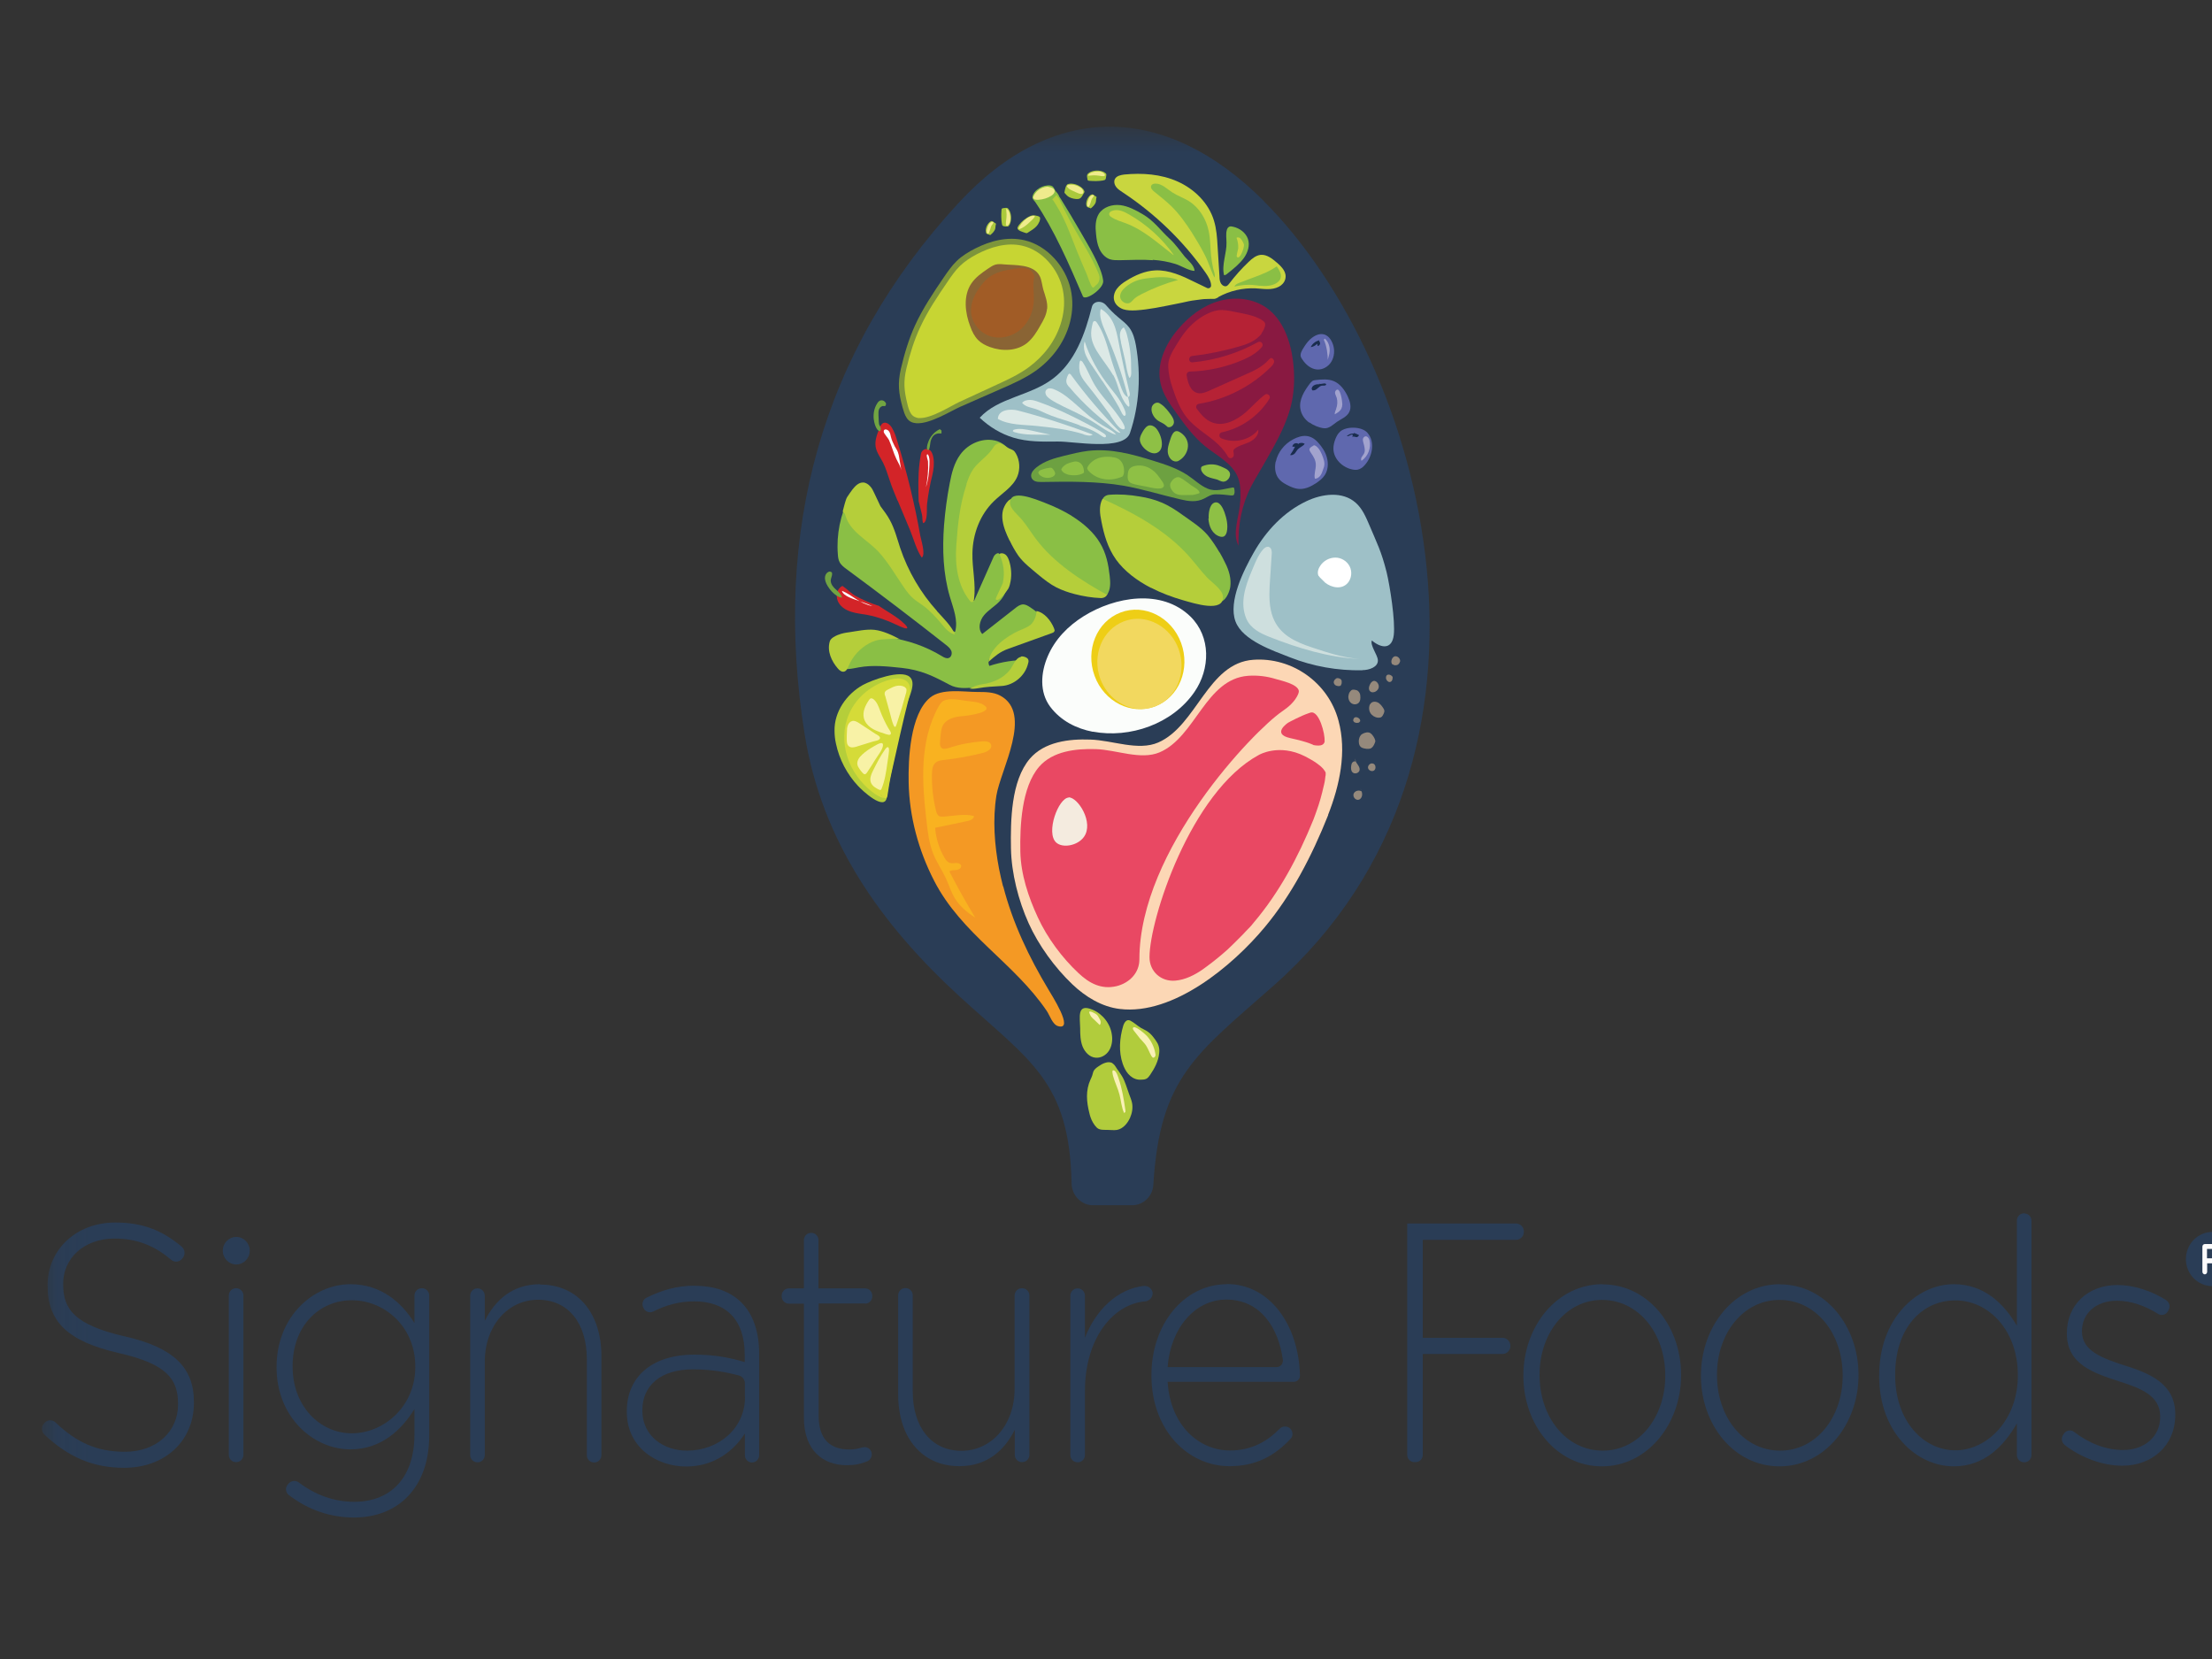<?xml version="1.0" encoding="UTF-8"?>
<svg preserveAspectRatio="xMidYMid slice" xmlns="http://www.w3.org/2000/svg" width="100px" height="75px" viewBox="0 0 79 49" fill="none">
  <rect x="0" y="0" width="79" height="49" fill="#333333" stroke="none"/>
  <g clip-path="url(#clip0_275_6497)">
    <mask id="mask0_275_6497" style="mask-type:luminance" maskUnits="userSpaceOnUse" x="0" y="0" width="79" height="49">
      <path d="M78.764 0.374H0.764V48.374H78.764V0.374Z" fill="white"></path>
    </mask>
    <g mask="url(#mask0_275_6497)">
      <path d="M72.179 36.386C71.748 36.386 71.396 36.744 71.396 37.189C71.396 37.634 71.748 37.987 72.179 37.987C72.61 37.987 72.966 37.629 72.966 37.189C72.966 36.749 72.615 36.386 72.179 36.386Z" fill="#2A3D56"></path>
    </g>
    <mask id="mask1_275_6497" style="mask-type:luminance" maskUnits="userSpaceOnUse" x="8" y="3" width="65" height="42">
      <path d="M72.961 3.74H8.066V44.821H72.961V3.74Z" fill="white"></path>
    </mask>
    <g mask="url(#mask1_275_6497)">
      <path d="M72.343 37.28C72.455 37.242 72.521 37.151 72.521 37.022C72.521 36.95 72.497 36.883 72.455 36.835C72.404 36.773 72.319 36.744 72.225 36.744H71.954C71.916 36.744 71.883 36.778 71.883 36.821V37.562C71.883 37.605 71.916 37.639 71.954 37.639C71.991 37.639 72.024 37.605 72.024 37.562V37.313H72.188L72.385 37.605C72.408 37.639 72.432 37.643 72.45 37.643C72.488 37.643 72.521 37.61 72.521 37.567C72.521 37.543 72.511 37.524 72.502 37.514L72.343 37.285V37.28ZM72.216 37.165H72.019V36.888H72.216C72.272 36.888 72.375 36.907 72.375 37.022C72.375 37.108 72.314 37.16 72.216 37.16" fill="white"></path>
      <path d="M10.508 39.47C9.036 39.126 8.699 38.676 8.699 37.93V37.911C8.699 37.175 9.303 36.582 10.217 36.582C10.827 36.582 11.361 36.759 11.886 37.208C11.989 37.294 12.144 37.28 12.223 37.165L12.242 37.141C12.27 37.103 12.284 37.05 12.284 37.002C12.284 36.931 12.251 36.864 12.195 36.816C11.623 36.343 11.061 36.108 10.236 36.108C9.083 36.108 8.239 36.912 8.239 37.959V37.978C8.239 39.044 8.844 39.618 10.334 39.962C11.745 40.283 12.092 40.718 12.092 41.464V41.483C12.092 42.286 11.455 42.879 10.522 42.879C9.688 42.879 9.092 42.602 8.474 42.014C8.375 41.918 8.216 41.932 8.136 42.042L8.122 42.057C8.047 42.153 8.057 42.291 8.146 42.373C8.844 43.028 9.57 43.353 10.498 43.353C11.698 43.353 12.561 42.569 12.561 41.431V41.411C12.561 40.383 11.956 39.8 10.517 39.47" fill="#2A3D56"></path>
    </g>
    <mask id="mask2_275_6497" style="mask-type:luminance" maskUnits="userSpaceOnUse" x="0" y="0" width="79" height="49">
      <path d="M78.764 0.374H0.764V48.374H78.764V0.374Z" fill="white"></path>
    </mask>
    <g mask="url(#mask2_275_6497)">
      <path d="M13.812 38.05H13.803C13.685 38.05 13.592 38.145 13.592 38.265V42.97C13.592 43.09 13.685 43.185 13.803 43.185H13.812C13.929 43.185 14.023 43.09 14.023 42.97V38.265C14.023 38.145 13.929 38.05 13.812 38.05Z" fill="#2A3D56"></path>
      <path d="M19.296 38.05H19.286C19.169 38.05 19.075 38.145 19.075 38.265V39.078C18.7 38.471 18.091 37.93 17.182 37.93C16.09 37.93 15.002 38.886 15.002 40.369V40.388C15.002 41.861 16.09 42.808 17.182 42.808C18.077 42.808 18.682 42.253 19.075 41.617V42.363C19.075 43.683 18.34 44.357 17.299 44.357C16.709 44.357 16.155 44.161 15.663 43.788C15.556 43.707 15.405 43.735 15.331 43.85L15.316 43.869C15.255 43.96 15.274 44.089 15.363 44.156C15.944 44.601 16.596 44.821 17.29 44.821C18.579 44.821 19.511 43.955 19.511 42.392V38.265C19.511 38.145 19.418 38.05 19.3 38.05M19.099 40.379C19.099 41.545 18.166 42.334 17.224 42.334C16.282 42.334 15.476 41.531 15.476 40.369V40.35C15.476 39.15 16.273 38.404 17.224 38.404C18.175 38.404 19.099 39.169 19.099 40.359V40.379Z" fill="#2A3D56"></path>
      <path d="M22.788 37.93C21.963 37.93 21.457 38.404 21.152 39.011V38.27C21.152 38.15 21.058 38.054 20.941 38.054H20.932C20.814 38.054 20.721 38.15 20.721 38.27V42.975C20.721 43.094 20.814 43.19 20.932 43.19H20.941C21.058 43.19 21.152 43.094 21.152 42.975V40.221C21.152 39.154 21.836 38.389 22.727 38.389C23.617 38.389 24.166 39.083 24.166 40.144V42.98C24.166 43.099 24.259 43.195 24.377 43.195H24.386C24.503 43.195 24.597 43.099 24.597 42.98V40.053C24.597 38.824 23.931 37.94 22.783 37.94" fill="#2A3D56"></path>
      <path d="M40.636 37.978C39.848 38.059 39.201 38.681 38.878 39.513V38.27C38.878 38.15 38.784 38.054 38.667 38.054H38.658C38.541 38.054 38.447 38.15 38.447 38.27V42.975C38.447 43.094 38.541 43.19 38.658 43.19H38.667C38.784 43.19 38.878 43.094 38.878 42.975V41.086C38.878 39.537 39.698 38.523 40.654 38.437C40.701 38.437 40.743 38.413 40.781 38.389C40.818 38.361 40.846 38.322 40.861 38.284C40.87 38.255 40.879 38.227 40.879 38.198C40.879 38.174 40.87 38.145 40.861 38.126C40.842 38.083 40.814 38.05 40.776 38.021C40.739 37.997 40.692 37.983 40.65 37.983H40.636V37.978Z" fill="#2A3D56"></path>
      <path d="M27.362 37.973C26.814 37.973 26.368 38.112 25.933 38.327C25.829 38.375 25.783 38.494 25.825 38.6L25.834 38.619C25.876 38.738 26.012 38.791 26.125 38.738C26.486 38.556 26.879 38.437 27.339 38.437C28.271 38.437 28.829 38.972 28.829 40.01V40.23C28.393 40.101 27.957 40.01 27.329 40.01C26.157 40.01 25.347 40.613 25.347 41.684V41.703C25.347 42.769 26.251 43.315 27.1 43.315C27.948 43.315 28.52 42.831 28.834 42.339V42.98C28.834 43.099 28.927 43.195 29.045 43.195C29.162 43.195 29.256 43.099 29.256 42.98V39.991C29.256 38.662 28.529 37.978 27.362 37.978M28.838 41.263C28.838 42.2 28.046 42.846 27.123 42.846C26.429 42.846 25.806 42.411 25.806 41.665V41.646C25.806 40.933 26.34 40.445 27.296 40.445C27.854 40.445 28.304 40.531 28.66 40.627C28.764 40.656 28.834 40.751 28.834 40.857V41.258L28.838 41.263Z" fill="#2A3D56"></path>
      <path d="M32.386 38.504C32.503 38.504 32.597 38.408 32.597 38.289V38.27C32.597 38.15 32.503 38.054 32.386 38.054H31.008V36.63C31.008 36.51 30.915 36.414 30.797 36.414H30.788C30.671 36.414 30.577 36.51 30.577 36.63V38.054H30.132C30.015 38.054 29.921 38.15 29.921 38.27V38.289C29.921 38.408 30.015 38.504 30.132 38.504H30.577V41.866C30.577 42.846 31.144 43.276 31.847 43.276C32.077 43.276 32.264 43.238 32.447 43.161C32.527 43.128 32.583 43.047 32.583 42.956C32.583 42.831 32.485 42.741 32.367 42.741L32.302 42.75C32.171 42.793 32.049 42.812 31.918 42.812C31.393 42.812 31.013 42.549 31.013 41.813V38.499H32.391L32.386 38.504Z" fill="#2A3D56"></path>
      <path d="M37.022 38.05H37.012C36.895 38.05 36.801 38.145 36.801 38.265V41.019C36.801 42.086 36.117 42.851 35.231 42.851C34.346 42.851 33.792 42.157 33.792 41.096V38.26C33.792 38.141 33.699 38.045 33.582 38.045H33.572C33.455 38.045 33.361 38.141 33.361 38.26V41.187C33.361 41.569 33.427 41.923 33.549 42.224C33.825 42.884 34.383 43.305 35.17 43.305C35.995 43.305 36.506 42.831 36.806 42.229V42.97C36.806 43.09 36.9 43.185 37.017 43.185H37.026C37.144 43.185 37.237 43.09 37.237 42.97V38.265C37.237 38.145 37.144 38.05 37.026 38.05" fill="#2A3D56"></path>
      <path d="M43.073 37.93C41.798 37.93 40.842 39.121 40.842 40.608V40.627C40.842 42.229 41.91 43.305 43.148 43.305C43.963 43.305 44.498 42.975 44.948 42.502C45.032 42.415 45.027 42.282 44.943 42.196C44.901 42.152 44.844 42.133 44.788 42.133C44.732 42.133 44.671 42.152 44.629 42.2C44.263 42.573 43.799 42.841 43.162 42.841C42.239 42.841 41.4 42.095 41.32 40.813H45.046C45.149 40.813 45.233 40.727 45.229 40.627C45.191 39.126 44.334 37.925 43.068 37.925M44.535 40.378H41.32C41.404 39.24 42.121 38.384 43.054 38.384C44.057 38.384 44.596 39.212 44.723 40.163C44.737 40.278 44.652 40.378 44.54 40.378" fill="#2A3D56"></path>
      <path d="M51.612 36.137H48.397V42.97C48.397 43.09 48.491 43.185 48.608 43.185H48.645C48.763 43.185 48.856 43.09 48.856 42.97V39.991H51.209C51.34 39.991 51.444 39.886 51.444 39.757V39.747C51.444 39.618 51.34 39.513 51.209 39.513H48.856V36.62H51.608C51.739 36.62 51.842 36.515 51.842 36.381V36.371C51.842 36.242 51.739 36.137 51.608 36.137" fill="#2A3D56"></path>
      <path d="M54.166 37.93C52.817 37.93 51.828 39.178 51.828 40.622V40.642C51.828 42.081 52.807 43.31 54.148 43.31C55.488 43.31 56.486 42.062 56.486 40.622V40.603C56.486 39.164 55.507 37.935 54.166 37.935M56.018 40.642C56.018 41.851 55.244 42.846 54.171 42.846C53.098 42.846 52.306 41.861 52.306 40.618V40.598C52.306 39.389 53.079 38.394 54.152 38.394C55.226 38.394 56.018 39.379 56.018 40.622V40.642Z" fill="#2A3D56"></path>
      <path d="M59.411 37.93C58.061 37.93 57.072 39.178 57.072 40.622V40.642C57.072 42.081 58.052 43.31 59.392 43.31C60.733 43.31 61.726 42.062 61.726 40.622V40.603C61.726 39.164 60.747 37.935 59.406 37.935M61.258 40.642C61.258 41.851 60.484 42.846 59.411 42.846C58.338 42.846 57.546 41.861 57.546 40.618V40.598C57.546 39.389 58.319 38.394 59.392 38.394C60.466 38.394 61.258 39.379 61.258 40.622V40.642Z" fill="#2A3D56"></path>
      <path d="M66.624 35.836H66.615C66.498 35.836 66.404 35.931 66.404 36.051V39.159C66.029 38.514 65.443 37.93 64.539 37.93C63.447 37.93 62.336 38.949 62.336 40.622V40.641C62.336 42.315 63.447 43.31 64.539 43.31C65.439 43.31 66.015 42.717 66.404 42.042V42.975C66.404 43.094 66.498 43.19 66.615 43.19H66.624C66.742 43.19 66.835 43.094 66.835 42.975V36.056C66.835 35.936 66.742 35.84 66.624 35.84M66.432 40.632C66.432 41.942 65.528 42.836 64.586 42.836C63.644 42.836 62.809 41.971 62.809 40.622V40.603C62.809 39.221 63.601 38.408 64.586 38.408C65.57 38.408 66.432 39.293 66.432 40.613V40.632Z" fill="#2A3D56"></path>
      <path d="M69.587 40.331C68.94 40.12 68.326 39.905 68.326 39.331V39.312C68.326 38.8 68.734 38.418 69.357 38.418C69.769 38.418 70.191 38.566 70.571 38.805C70.674 38.872 70.805 38.834 70.866 38.729L70.885 38.69C70.941 38.59 70.908 38.461 70.81 38.399C70.383 38.126 69.849 37.954 69.376 37.954C68.494 37.954 67.88 38.547 67.88 39.374V39.393C67.88 40.311 68.696 40.56 69.436 40.804C70.069 41.005 70.636 41.225 70.636 41.832V41.851C70.636 42.444 70.158 42.827 69.544 42.827C69.033 42.827 68.541 42.635 68.091 42.291C67.998 42.219 67.857 42.243 67.791 42.349L67.768 42.382C67.745 42.42 67.731 42.459 67.731 42.502C67.731 42.568 67.759 42.631 67.815 42.678C68.288 43.047 68.926 43.291 69.516 43.291C70.388 43.291 71.082 42.707 71.082 41.789V41.77C71.082 40.866 70.318 40.56 69.591 40.331" fill="#2A3D56"></path>
    </g>
    <mask id="mask3_275_6497" style="mask-type:luminance" maskUnits="userSpaceOnUse" x="8" y="3" width="65" height="42">
      <path d="M72.961 3.74H8.066V44.821H72.961V3.74Z" fill="white"></path>
    </mask>
    <g mask="url(#mask3_275_6497)">
      <path d="M14.21 36.94C14.21 37.165 14.032 37.347 13.812 37.347C13.592 37.347 13.414 37.165 13.414 36.94C13.414 36.715 13.592 36.534 13.812 36.534C14.032 36.534 14.21 36.715 14.21 36.94Z" fill="#2A3D56"></path>
      <path d="M44.16 5.935C41.259 3.032 37.931 2.97 35.138 6.002C31.074 10.406 29.649 15.714 30.596 21.667C31.102 24.852 32.864 27.305 35.151 29.409C37.265 31.35 38.423 31.924 38.484 34.961C38.493 35.31 38.77 35.597 39.112 35.597H40.274C40.607 35.597 40.879 35.329 40.898 34.994C41.09 31.809 42.168 31.13 44.455 29.108C52.095 22.341 48.959 10.736 44.16 5.94M46.063 24.072C45.575 25.297 44.98 26.435 44.188 27.386C43.241 28.524 41.488 29.992 39.909 29.801C39.379 29.739 38.892 29.442 38.503 29.069C37.987 28.577 37.509 27.922 37.214 27.267C36.914 26.602 36.708 25.794 36.694 25.062C36.679 24.244 36.694 23.063 37.251 22.408C37.678 21.911 38.395 21.82 39.042 21.844C39.688 21.863 40.448 22.188 41.043 21.93C42.182 21.433 42.501 19.582 43.85 19.487C44.989 19.405 46.067 20.156 46.367 21.285C46.616 22.203 46.405 23.192 46.058 24.072" fill="#2A3D56"></path>
    </g>
    <mask id="mask4_275_6497" style="mask-type:luminance" maskUnits="userSpaceOnUse" x="0" y="0" width="79" height="49">
      <path d="M78.764 0.374H0.764V48.374H78.764V0.374Z" fill="white"></path>
    </mask>
    <g mask="url(#mask4_275_6497)">
      <path d="M44.732 21.022C43.912 21.586 40.523 25.091 40.523 28.343C40.523 28.749 40.218 29.041 39.848 29.132C39.403 29.237 39.047 29.05 38.728 28.749C38.245 28.3 37.8 27.702 37.523 27.099C37.242 26.492 37.022 25.827 37.008 25.158C36.994 24.407 37.041 23.25 37.566 22.647C37.964 22.193 38.634 22.112 39.239 22.131C39.843 22.15 40.561 22.461 41.118 22.227C42.187 21.772 42.477 20.056 43.738 19.965C44.015 19.946 44.291 19.979 44.554 20.061C44.704 20.108 45.205 20.209 45.233 20.414C45.233 20.443 45.224 20.477 45.215 20.5C45.116 20.725 44.929 20.883 44.732 21.017" fill="#445471"></path>
      <path d="M45.96 21.887C45.95 21.992 45.857 22.021 45.777 22.021H45.763L45.754 22.026H45.744C45.693 22.03 45.636 22.007 45.636 22.007C45.636 22.007 45.515 21.925 44.947 21.801C44.38 21.677 44.882 21.347 44.882 21.347L44.896 21.337L44.924 21.318L44.962 21.294L44.985 21.28L45.008 21.265H45.018L45.046 21.241L45.088 21.218L45.13 21.194C45.201 21.155 45.276 21.122 45.351 21.093C45.383 21.084 45.411 21.074 45.44 21.065H45.472H45.491H45.501L45.557 21.046C45.81 20.979 45.988 21.686 45.969 21.882" fill="#445471"></path>
      <path d="M46.063 24.072C45.575 25.297 44.98 26.435 44.188 27.386C43.241 28.524 41.488 29.992 39.909 29.801C39.379 29.739 38.892 29.442 38.502 29.069C37.987 28.577 37.509 27.922 37.214 27.267C36.914 26.602 36.707 25.794 36.693 25.062C36.679 24.244 36.693 23.063 37.251 22.408C37.678 21.911 38.395 21.82 39.041 21.844C39.688 21.863 40.448 22.188 41.043 21.93C42.182 21.433 42.501 19.582 43.85 19.487C44.989 19.405 46.067 20.156 46.367 21.285C46.616 22.203 46.405 23.192 46.058 24.072" fill="#FCD7B5"></path>
      <path d="M45.177 20.5C45.079 20.725 44.891 20.883 44.694 21.017C43.874 21.581 40.486 25.086 40.486 28.338C40.486 28.744 40.181 29.036 39.811 29.127C39.365 29.232 39.009 29.045 38.69 28.744C38.208 28.295 37.762 27.697 37.486 27.094C37.205 26.487 36.984 25.823 36.97 25.153C36.956 24.402 37.003 23.245 37.528 22.643C37.926 22.188 38.597 22.107 39.201 22.126C39.806 22.145 40.523 22.456 41.081 22.222C42.149 21.767 42.44 20.051 43.701 19.96C43.977 19.941 44.254 19.974 44.516 20.056C44.671 20.103 45.168 20.204 45.196 20.41C45.196 20.438 45.191 20.467 45.177 20.495" fill="#E94863"></path>
      <path d="M44.877 21.347L44.887 21.337L44.873 21.347H44.877Z" fill="#F4EBDF"></path>
      <path d="M45.96 21.887C45.95 21.992 45.857 22.021 45.777 22.021C45.702 22.021 45.632 22.007 45.632 22.007C45.632 22.007 45.51 21.925 44.943 21.801C44.376 21.677 44.877 21.347 44.877 21.347C44.919 21.323 45.247 21.146 45.486 21.065L45.543 21.046C45.796 20.979 45.974 21.686 45.955 21.882" fill="#E94863"></path>
      <path d="M45.983 22.91C45.978 22.949 45.974 22.982 45.969 23.02C45.969 23.049 45.959 23.078 45.955 23.107L45.941 23.173L45.931 23.212C45.875 23.465 45.805 23.718 45.716 23.962C45.702 23.996 45.692 24.034 45.678 24.068C45.66 24.12 45.645 24.163 45.627 24.206C45.172 25.33 44.61 26.368 43.869 27.243L43.822 27.3L43.799 27.329L43.752 27.381L43.738 27.396L43.719 27.415L43.677 27.458L43.635 27.501C43.611 27.53 43.583 27.558 43.555 27.587L43.489 27.654C43.424 27.721 43.358 27.788 43.288 27.855C43.255 27.884 43.227 27.912 43.194 27.946C43.161 27.974 43.133 28.008 43.1 28.037C42.904 28.213 42.693 28.386 42.472 28.548C42.435 28.577 42.398 28.601 42.36 28.63C42.121 28.797 41.84 28.94 41.544 28.964C41.132 28.998 40.785 28.701 40.785 28.271C40.785 27.162 41.994 23.393 44.014 22.298C44.014 22.298 44.605 21.949 45.374 22.337C45.444 22.375 45.51 22.408 45.566 22.442L45.622 22.475L45.636 22.485L45.66 22.499C45.706 22.528 45.749 22.561 45.786 22.59L45.824 22.619L45.856 22.647L45.885 22.676L45.913 22.705L45.931 22.729L45.955 22.762L45.974 22.791L45.988 22.82V22.839V22.901L45.983 22.91Z" fill="#E94863"></path>
      <path d="M38.4 23.556C38.09 23.57 37.715 24.598 38.029 24.885C38.217 25.057 38.657 24.981 38.845 24.723C39.154 24.302 38.671 23.542 38.395 23.551" fill="#F4EBDF"></path>
      <path d="M36.656 15.967C36.731 16.125 36.82 16.283 36.914 16.417C37.074 16.637 37.308 16.809 37.514 16.986C37.678 17.12 37.847 17.253 38.034 17.349C38.203 17.435 38.386 17.497 38.569 17.545C38.826 17.612 39.093 17.655 39.351 17.665C39.464 17.665 39.548 17.593 39.544 17.507C39.525 17.215 39.501 16.924 39.436 16.622C39.403 16.465 39.356 16.302 39.262 16.154C39.15 15.977 38.972 15.824 38.784 15.68C38.564 15.513 38.33 15.355 38.077 15.216C37.72 15.02 37.214 14.858 36.788 14.738C36.614 14.686 36.483 14.963 36.455 15.078C36.408 15.274 36.455 15.494 36.53 15.69C36.563 15.781 36.605 15.871 36.652 15.967" fill="#B5CE3A"></path>
      <path d="M38.489 15.24C38.836 15.456 39.136 15.723 39.318 16.029C39.511 16.345 39.572 16.684 39.609 17.01C39.632 17.206 39.642 17.411 39.529 17.569C38.77 17.148 37.973 16.637 37.434 15.924C37.294 15.738 37.176 15.542 37.022 15.355C36.9 15.207 36.661 15.025 36.666 14.848C36.67 14.427 37.425 14.748 37.687 14.848C37.973 14.958 38.245 15.087 38.493 15.24" fill="#8ABF45"></path>
      <path d="M42.852 16.316C42.749 16.139 42.632 15.962 42.51 15.814C42.309 15.575 42.018 15.393 41.765 15.212C41.568 15.068 41.362 14.934 41.132 14.839C40.931 14.753 40.715 14.7 40.504 14.666C40.2 14.614 39.895 14.59 39.595 14.614C39.468 14.623 39.375 14.719 39.394 14.819C39.445 15.159 39.501 15.503 39.604 15.843C39.656 16.024 39.726 16.211 39.848 16.374C39.993 16.57 40.214 16.727 40.443 16.876C40.711 17.048 40.996 17.206 41.301 17.344C41.728 17.536 42.328 17.669 42.824 17.77C43.026 17.808 43.152 17.473 43.171 17.335C43.204 17.096 43.134 16.847 43.021 16.627C42.974 16.527 42.918 16.421 42.857 16.316" fill="#8ABF45"></path>
      <path d="M40.828 17.363C40.41 17.148 40.04 16.866 39.796 16.527C39.548 16.178 39.44 15.786 39.365 15.403C39.318 15.178 39.285 14.934 39.398 14.733C40.312 15.145 41.273 15.661 41.962 16.441C42.14 16.642 42.299 16.861 42.491 17.062C42.646 17.22 42.937 17.411 42.955 17.617C42.988 18.11 42.093 17.818 41.788 17.732C41.451 17.636 41.123 17.512 40.828 17.359" fill="#B5CE3A"></path>
      <path d="M47.071 19.793C47.272 19.793 47.544 19.702 47.53 19.496C47.521 19.343 47.296 19.061 47.352 18.918C47.647 19.162 47.947 19.176 47.999 18.76C48.05 18.344 47.886 17.306 47.788 16.9C47.629 16.268 47.502 16.044 47.282 15.518C47.178 15.274 47.071 15.02 46.874 14.848C46.485 14.504 45.885 14.581 45.416 14.805C44.751 15.121 44.226 15.68 43.86 16.326C43.574 16.833 43.101 17.76 43.326 18.358C43.537 18.918 44.437 19.219 44.934 19.415C45.613 19.683 46.344 19.812 47.075 19.797" fill="#9EC0C7"></path>
      <path d="M45.777 17.01C45.73 16.909 45.772 16.79 45.833 16.703C45.931 16.56 46.1 16.469 46.274 16.469C46.447 16.469 46.616 16.57 46.696 16.727C46.775 16.881 46.756 17.086 46.639 17.22C46.461 17.421 46.161 17.359 45.974 17.21L45.819 17.057L45.782 17.01H45.777Z" fill="white"></path>
      <path d="M46.991 19.463C46.072 19.42 45.181 19.147 44.328 18.812C44.052 18.702 43.771 18.564 43.644 18.272C43.447 17.803 43.616 17.311 43.804 16.866C43.893 16.656 43.991 16.388 44.146 16.221C44.188 16.178 44.23 16.149 44.277 16.149C44.291 16.149 44.305 16.149 44.319 16.159C44.394 16.192 44.404 16.297 44.394 16.378C44.375 16.689 44.352 17 44.333 17.311C44.319 17.622 44.319 17.942 44.432 18.239C44.633 18.755 45.097 18.961 45.585 19.123C46.044 19.276 46.513 19.429 46.991 19.463Z" fill="#CEDFDE"></path>
      <path d="M36.459 26.181C36.417 26.009 36.375 25.837 36.342 25.665C36.206 24.962 36.15 24.206 36.263 23.498C36.385 22.733 37.35 21.074 36.38 20.548C36.178 20.438 35.934 20.438 35.705 20.438C35.292 20.438 34.646 20.323 34.303 20.605C33.713 21.093 33.657 22.427 33.671 23.111C33.69 24.115 33.961 25.115 34.421 26.009C35.231 27.592 36.783 28.429 37.753 29.863C37.837 29.987 37.922 30.265 38.086 30.308C38.583 30.447 37.875 29.361 37.8 29.227C37.228 28.276 36.741 27.257 36.464 26.176" fill="#F49924"></path>
      <path d="M36.403 20.151C36.511 20.137 36.619 20.118 36.717 20.07C36.947 19.965 37.073 19.721 37.186 19.496C36.801 19.487 36.417 19.549 36.056 19.668C36 19.568 36.042 19.439 36.122 19.358C36.202 19.276 36.314 19.233 36.422 19.195C36.942 19.008 37.462 18.817 37.983 18.631C37.786 18.358 37.537 18.119 37.256 17.933C37.195 17.894 37.134 17.856 37.059 17.851C36.966 17.851 36.886 17.909 36.816 17.966C36.492 18.219 36.169 18.473 35.845 18.726C35.709 18.578 35.766 18.329 35.897 18.172C36.028 18.014 36.211 17.913 36.352 17.765C36.708 17.392 36.708 16.737 36.352 16.369C36.328 16.297 36.216 16.369 36.183 16.441C35.991 16.876 35.798 17.306 35.606 17.741C35.489 17.775 35.433 17.602 35.433 17.483C35.433 17.129 35.433 16.78 35.438 16.426C35.438 15.862 35.466 15.231 35.869 14.824C36.15 14.537 36.595 14.399 36.764 14.03C36.937 13.653 36.684 13.165 36.291 13.031C35.897 12.902 35.438 13.088 35.194 13.428C35.016 13.672 34.941 13.973 34.885 14.27C34.805 14.681 34.749 15.097 34.716 15.518C34.664 16.225 34.688 16.947 34.889 17.627C34.988 17.966 35.138 18.32 35.044 18.659C34.964 18.659 34.899 18.592 34.847 18.53C34.233 17.784 33.61 17.029 33.211 16.149C32.968 15.613 32.808 15.03 32.471 14.547C32.433 14.49 32.386 14.432 32.321 14.408C32.157 14.346 32.002 14.518 31.922 14.671C31.655 15.193 31.533 15.79 31.58 16.374C31.585 16.455 31.594 16.531 31.632 16.603C31.679 16.694 31.763 16.756 31.843 16.814C32.827 17.54 33.802 18.282 34.767 19.042C34.833 19.095 34.899 19.147 34.931 19.224C34.96 19.3 34.936 19.405 34.856 19.434C34.791 19.458 34.716 19.42 34.655 19.381C33.699 18.798 32.494 18.635 31.412 18.942C31.374 19.224 31.369 19.577 31.618 19.711C31.791 19.807 32.007 19.745 32.199 19.711C32.616 19.635 33.043 19.683 33.46 19.726C34.036 19.788 34.392 19.965 34.885 20.228C35.306 20.453 35.949 20.213 36.403 20.142" fill="#8ABF45"></path>
      <path d="M34.702 20.696C34.636 20.735 34.594 20.806 34.552 20.873C34.271 21.38 34.144 21.959 34.111 22.537C34.078 23.116 34.135 23.695 34.2 24.268C34.238 24.589 34.275 24.914 34.397 25.215C34.505 25.488 34.678 25.727 34.795 25.995C34.87 26.167 34.927 26.344 35.02 26.506C35.166 26.76 35.395 26.946 35.639 27.104C35.367 26.659 35.114 26.205 34.875 25.741C34.927 25.693 35.006 25.703 35.072 25.698C35.142 25.693 35.222 25.65 35.222 25.583C35.222 25.521 35.147 25.488 35.081 25.488C35.02 25.488 34.955 25.507 34.894 25.488C34.819 25.469 34.767 25.397 34.73 25.335C34.571 25.067 34.477 24.761 34.453 24.45C34.772 24.383 35.096 24.316 35.414 24.249C35.498 24.23 35.606 24.187 35.597 24.101C35.306 24.025 35.002 24.101 34.706 24.12C34.66 24.12 34.613 24.125 34.575 24.106C34.514 24.072 34.491 24.001 34.477 23.934C34.392 23.585 34.35 23.221 34.36 22.858C34.36 22.733 34.378 22.59 34.481 22.514C34.547 22.466 34.631 22.456 34.711 22.447C35.1 22.404 35.489 22.332 35.869 22.236C35.991 22.203 36.141 22.121 36.108 22.002C36.08 21.901 35.949 21.887 35.841 21.897C35.513 21.921 35.184 21.983 34.87 22.088C34.791 22.112 34.697 22.14 34.641 22.088C34.589 22.04 34.594 21.964 34.599 21.897C34.603 21.83 34.613 21.763 34.617 21.696C34.627 21.61 34.636 21.519 34.674 21.442C34.772 21.232 35.039 21.165 35.269 21.151C35.395 21.141 36.258 21.036 35.873 20.811C35.738 20.73 35.531 20.72 35.377 20.701C35.184 20.677 34.88 20.601 34.706 20.701" fill="#F9B220"></path>
      <path d="M34.51 18.047C34.027 17.512 33.652 16.871 33.422 16.187C33.329 15.905 33.258 15.618 33.113 15.355C33.038 15.216 32.944 15.092 32.851 14.968L32.837 14.949C32.776 14.82 32.715 14.691 32.654 14.561C32.621 14.49 32.588 14.418 32.532 14.361C32.48 14.303 32.41 14.255 32.33 14.251C32.199 14.246 32.096 14.351 32.016 14.451C31.96 14.528 31.904 14.604 31.852 14.686C31.81 14.753 31.749 15.006 31.73 15.078C31.712 15.154 31.777 15.126 31.796 15.202C31.937 15.714 32.424 15.915 32.785 16.302C33.08 16.622 33.291 17.005 33.539 17.359C33.619 17.474 33.704 17.588 33.811 17.679C33.896 17.751 33.994 17.813 34.088 17.88C34.299 18.033 34.477 18.229 34.646 18.43C34.754 18.564 34.875 18.707 35.044 18.741C34.922 18.473 34.702 18.267 34.505 18.047" fill="#B5CE3A"></path>
      <path d="M35.377 14.298C35.428 14.145 35.484 13.992 35.578 13.858C35.738 13.629 35.986 13.49 36.141 13.261C36.169 13.218 36.197 13.17 36.239 13.136C36.281 13.103 36.338 13.084 36.384 13.098C36.474 13.132 36.553 13.203 36.642 13.246C36.741 13.289 36.783 13.294 36.839 13.395C36.956 13.595 36.97 13.863 36.881 14.074C36.75 14.384 36.431 14.566 36.192 14.8C35.78 15.197 35.564 15.771 35.555 16.34C35.545 16.794 35.663 17.249 35.602 17.698C35.597 17.736 35.583 17.779 35.545 17.784C35.517 17.784 35.494 17.765 35.48 17.746C35.119 17.301 35.039 16.694 35.077 16.134C35.119 15.503 35.18 14.91 35.381 14.308" fill="#B5CE3A"></path>
      <path d="M36.455 17.201C36.516 16.919 36.474 16.622 36.347 16.364C36.403 16.326 36.483 16.34 36.534 16.383C36.586 16.426 36.614 16.493 36.638 16.56C36.699 16.751 36.717 16.957 36.684 17.158C36.67 17.239 36.652 17.316 36.614 17.387C36.586 17.44 36.309 17.813 36.244 17.698C36.23 17.674 36.441 17.273 36.459 17.201" fill="#B5CE3A"></path>
      <path d="M36.914 18.635C37.031 18.583 37.158 18.54 37.261 18.463C37.364 18.387 37.458 18.176 37.444 18.047C37.678 18.085 37.875 18.334 37.964 18.554C37.978 18.588 37.987 18.621 37.973 18.65C37.959 18.678 37.926 18.693 37.894 18.702C37.467 18.855 37.045 19.008 36.619 19.161C36.361 19.252 36.225 19.377 36.028 19.549C36.085 19.133 36.567 18.793 36.914 18.635Z" fill="#B5CE3A"></path>
      <path d="M31.594 18.75C31.692 18.707 31.805 18.688 31.913 18.674C32.147 18.64 32.419 18.578 32.658 18.602C32.92 18.631 33.206 18.769 33.436 18.894C33.338 18.841 33.019 18.879 32.902 18.884C32.757 18.894 32.639 18.932 32.508 18.999C32.236 19.147 32.016 19.386 31.899 19.668C31.871 19.735 31.838 19.817 31.767 19.836C31.697 19.855 31.627 19.802 31.58 19.745C31.393 19.53 31.257 19.233 31.341 18.946C31.369 18.846 31.505 18.784 31.599 18.745" fill="#B5CE3A"></path>
      <path d="M36.989 19.391C37.031 19.381 37.069 19.391 37.111 19.405C37.148 19.42 37.181 19.439 37.2 19.472C37.218 19.511 37.214 19.549 37.2 19.592C37.12 19.95 36.787 20.237 36.422 20.261C36.187 20.276 35.953 20.285 35.719 20.328C35.625 20.343 35.531 20.357 35.447 20.328C35.48 20.343 35.63 20.261 35.667 20.252C35.742 20.228 35.808 20.213 35.883 20.204C36.023 20.185 36.169 20.137 36.3 20.075C36.44 20.003 36.562 19.912 36.661 19.788C36.754 19.673 36.82 19.434 36.989 19.401" fill="#B5CE3A"></path>
      <path d="M38.737 30.37C38.737 30.552 38.742 30.738 38.807 30.906C38.873 31.073 39.014 31.226 39.192 31.24C39.351 31.255 39.506 31.164 39.59 31.03C39.674 30.896 39.698 30.724 39.674 30.566C39.632 30.236 39.398 29.944 39.098 29.82C38.634 29.629 38.732 30.04 38.737 30.37Z" fill="#B1CC3C"></path>
      <path d="M39.117 30.088L39.131 30.097C39.192 30.155 39.253 30.217 39.314 30.274C39.337 30.255 39.346 30.217 39.342 30.183C39.342 30.15 39.323 30.121 39.309 30.093C39.285 30.05 39.262 30.002 39.225 29.968C39.201 29.944 38.967 29.806 39.009 29.921C39.023 29.954 39.037 29.992 39.056 30.021L39.112 30.083L39.117 30.088Z" fill="#F9F1B6"></path>
      <path d="M40.007 30.303C39.9 30.667 39.871 31.059 39.993 31.417C40.031 31.527 40.082 31.633 40.157 31.719C40.232 31.805 40.336 31.872 40.448 31.886C40.5 31.895 40.551 31.886 40.598 31.886C40.631 31.886 40.664 31.876 40.692 31.862C40.739 31.838 40.771 31.795 40.8 31.752C40.931 31.561 41.048 31.346 41.071 31.107C41.081 31.03 41.076 30.949 41.048 30.872C41.029 30.815 40.992 30.767 40.959 30.714C40.893 30.623 40.828 30.537 40.739 30.475C40.673 30.427 40.598 30.399 40.532 30.36C40.425 30.294 40.331 30.203 40.218 30.145C40.106 30.088 40.036 30.207 40.007 30.303Z" fill="#B1CC3C"></path>
      <path d="M40.518 30.686C40.57 30.748 40.631 30.805 40.678 30.872C40.743 30.973 40.785 31.092 40.842 31.192L40.879 31.236C40.907 31.25 40.94 31.226 40.954 31.197C40.968 31.169 40.964 31.135 40.954 31.102C40.921 30.915 40.832 30.738 40.71 30.6C40.673 30.556 40.321 30.241 40.293 30.37C40.284 30.408 40.364 30.494 40.387 30.523C40.429 30.581 40.471 30.633 40.514 30.686" fill="#F9F1B6"></path>
      <path d="M39.693 31.403C39.562 31.322 39.379 31.422 39.267 31.503C39.21 31.542 39.154 31.585 39.126 31.651C39.112 31.69 39.107 31.728 39.093 31.766C39.079 31.809 39.06 31.848 39.042 31.886C38.971 32.039 38.938 32.211 38.938 32.378C38.938 32.546 38.967 32.713 39.009 32.876C39.018 32.914 39.028 32.957 39.042 32.995C39.079 33.105 39.145 33.225 39.229 33.306C39.313 33.387 39.449 33.368 39.557 33.373C39.646 33.373 39.735 33.387 39.824 33.373C40.002 33.34 40.134 33.182 40.209 33.019C40.27 32.88 40.298 32.727 40.27 32.579C40.251 32.484 40.213 32.398 40.181 32.311C40.115 32.135 40.068 31.943 39.97 31.781C39.927 31.709 39.876 31.642 39.829 31.575C39.787 31.518 39.763 31.451 39.698 31.413" fill="#B1CC3C"></path>
      <path d="M39.9 32.335C39.947 32.517 39.956 32.708 40.036 32.876L40.073 32.842V32.79C40.026 32.469 39.975 32.149 39.871 31.848C39.848 31.781 39.815 31.661 39.75 31.623C39.647 31.566 39.703 31.747 39.712 31.79C39.764 31.977 39.853 32.149 39.9 32.335Z" fill="#F9F1B6"></path>
      <path d="M33.539 21.084C33.417 21.538 33.324 22.002 33.23 22.461C33.16 22.82 33.066 23.173 33.028 23.537C32.977 23.991 32.283 23.331 32.175 23.212C31.852 22.867 31.622 22.432 31.524 21.963C31.496 21.839 31.482 21.71 31.482 21.581C31.472 21.021 31.838 20.5 32.316 20.233C32.569 20.094 33.441 19.764 33.703 19.993C33.91 20.175 33.67 20.61 33.614 20.811C33.591 20.897 33.563 20.988 33.539 21.074" fill="#B5CE3A"></path>
      <path d="M32.944 23.575C32.813 23.546 32.701 23.47 32.593 23.389C32.26 23.13 31.993 22.772 31.862 22.36C31.73 21.954 31.735 21.495 31.904 21.103C32.119 20.587 32.602 20.204 33.136 20.07C33.23 20.046 33.324 20.032 33.422 20.041C33.516 20.056 33.61 20.099 33.666 20.18C33.75 20.309 33.713 20.477 33.675 20.625C33.497 21.328 33.343 22.035 33.183 22.743C33.151 22.882 33.122 23.02 33.099 23.159C33.08 23.274 33.062 23.393 33.043 23.513L33.024 23.561C32.996 23.594 32.94 23.57 32.911 23.542C32.883 23.508 32.86 23.465 32.822 23.451L32.944 23.58V23.575Z" fill="#D5DB38"></path>
      <path d="M32.972 20.543C32.963 20.515 32.958 20.486 32.963 20.462C32.972 20.414 33.019 20.386 33.061 20.366C33.136 20.323 33.216 20.285 33.3 20.261C33.385 20.242 33.478 20.247 33.553 20.29L33.6 20.338C33.614 20.371 33.605 20.41 33.6 20.448C33.52 20.749 33.431 21.046 33.333 21.337C33.3 21.428 33.282 21.543 33.221 21.409C33.174 21.299 33.15 21.17 33.117 21.055C33.071 20.888 33.024 20.716 32.977 20.548" fill="#F8F2A6"></path>
      <path d="M32.864 21.638C32.757 21.6 32.644 21.557 32.55 21.49C32.456 21.423 32.377 21.323 32.349 21.213C32.302 21.026 32.391 20.835 32.499 20.677C32.513 20.653 32.536 20.629 32.564 20.625C32.588 20.625 32.611 20.634 32.635 20.653C32.738 20.739 32.785 20.873 32.831 20.998C32.897 21.174 32.981 21.352 33.075 21.514C33.094 21.547 33.183 21.653 33.132 21.696C33.089 21.729 32.92 21.653 32.874 21.638" fill="#F8F2A6"></path>
      <path d="M32.621 22.757C32.564 22.867 32.513 22.996 32.555 23.111C32.597 23.221 32.71 23.283 32.813 23.331H32.846L32.864 23.312C32.968 23.068 33.005 22.805 33.042 22.542C33.056 22.427 33.08 22.313 33.089 22.198C33.103 22.073 33.061 22.011 32.977 22.131C32.841 22.322 32.728 22.542 32.621 22.757Z" fill="#F8F2A6"></path>
      <path d="M32.297 22.289C32.213 22.365 32.138 22.471 32.157 22.581C32.166 22.628 32.19 22.671 32.218 22.71C32.25 22.757 32.283 22.8 32.321 22.839L32.358 22.867C32.396 22.877 32.424 22.843 32.443 22.815C32.527 22.691 32.611 22.561 32.691 22.427C32.757 22.322 32.893 22.155 32.911 22.031C32.939 21.858 32.719 22.002 32.658 22.035C32.532 22.107 32.41 22.184 32.302 22.284" fill="#F8F2A6"></path>
      <path d="M32.143 22.05C32.063 22.073 31.969 22.097 31.904 22.04C31.843 21.992 31.843 21.897 31.843 21.82C31.843 21.753 31.843 21.686 31.848 21.619C31.848 21.552 31.852 21.485 31.876 21.423C31.899 21.361 31.946 21.308 32.011 21.294C32.082 21.28 32.152 21.323 32.213 21.361C32.372 21.466 32.527 21.567 32.686 21.672C32.733 21.701 32.846 21.748 32.822 21.815C32.799 21.873 32.668 21.887 32.621 21.901C32.462 21.949 32.302 21.997 32.138 22.05" fill="#F8F2A6"></path>
      <path d="M46.958 20.763C47.014 20.715 47.019 20.62 47.01 20.543C47.01 20.5 46.986 20.448 46.949 20.414C46.925 20.39 46.892 20.381 46.864 20.376C46.836 20.371 46.808 20.366 46.785 20.371C46.752 20.371 46.719 20.414 46.7 20.438C46.677 20.472 46.663 20.52 46.658 20.567C46.653 20.677 46.714 20.787 46.831 20.802C46.883 20.806 46.925 20.792 46.958 20.763Z" fill="#95897C"></path>
      <path d="M47.291 20.228C47.267 20.28 47.253 20.343 47.281 20.395C47.3 20.424 47.333 20.443 47.366 20.448C47.398 20.448 47.436 20.443 47.464 20.424C47.506 20.4 47.539 20.362 47.553 20.314C47.572 20.237 47.525 20.146 47.455 20.118C47.38 20.084 47.314 20.171 47.291 20.228Z" fill="#95897C"></path>
      <path d="M47.3 20.797C47.258 20.878 47.263 20.983 47.31 21.06C47.357 21.136 47.441 21.189 47.535 21.198C47.563 21.198 47.596 21.198 47.624 21.184C47.661 21.165 47.68 21.122 47.699 21.084C47.708 21.06 47.722 21.031 47.722 21.003C47.722 20.955 47.689 20.912 47.661 20.873C47.633 20.835 47.605 20.802 47.568 20.773C47.488 20.711 47.357 20.701 47.305 20.797" fill="#95897C"></path>
      <path d="M47.966 19.625L48.027 19.649C48.064 19.649 48.106 19.649 48.135 19.62C48.158 19.601 48.177 19.568 48.186 19.539C48.205 19.453 48.097 19.353 48.013 19.391C47.938 19.424 47.891 19.568 47.966 19.63" fill="#95897C"></path>
      <path d="M47.769 20.017C47.769 20.056 47.788 20.094 47.816 20.118L47.853 20.142C47.886 20.151 47.919 20.137 47.938 20.113C47.956 20.089 47.966 20.056 47.966 20.022V19.994L47.947 19.97C47.886 19.907 47.769 19.898 47.769 20.017Z" fill="#95897C"></path>
      <path d="M46.264 20.065C46.264 20.065 46.231 20.108 46.227 20.137C46.222 20.175 46.241 20.209 46.269 20.233C46.297 20.256 46.335 20.261 46.367 20.266L46.428 20.256C46.428 20.256 46.456 20.209 46.461 20.18V20.108C46.452 20.075 46.424 20.046 46.386 20.037C46.335 20.022 46.302 20.022 46.264 20.07" fill="#95897C"></path>
      <path d="M47.023 21.72C46.986 21.763 46.972 21.82 46.967 21.878C46.967 21.94 46.972 22.007 47.014 22.05C47.056 22.098 47.127 22.107 47.192 22.117C47.234 22.117 47.277 22.121 47.314 22.107C47.37 22.083 47.408 22.021 47.431 21.964C47.441 21.94 47.455 21.911 47.455 21.882L47.436 21.82C47.408 21.753 47.333 21.643 47.258 21.634C47.183 21.619 47.07 21.662 47.019 21.72" fill="#95897C"></path>
      <path d="M46.799 21.261C46.799 21.289 46.813 21.313 46.836 21.332C46.86 21.347 46.888 21.352 46.916 21.352L46.972 21.342L47.01 21.299L47 21.251C46.953 21.174 46.818 21.141 46.803 21.265" fill="#95897C"></path>
      <path d="M43.467 14.82C43.476 14.581 43.485 14.332 43.401 14.112C43.237 13.681 42.778 13.466 42.421 13.175C42.093 12.907 41.84 12.562 41.592 12.218C41.395 11.946 41.189 11.664 41.114 11.334C40.978 10.765 41.25 10.167 41.629 9.722C41.953 9.34 42.365 9.024 42.843 8.89C43.321 8.756 43.86 8.814 44.259 9.105C44.732 9.454 44.948 10.071 45.023 10.659C45.074 11.061 45.069 11.467 44.99 11.864C44.858 12.496 44.53 13.065 44.212 13.624C44.132 13.763 44.048 13.906 43.968 14.045C43.907 14.15 43.846 14.251 43.79 14.361C43.513 14.901 43.392 15.513 43.415 16.12C43.213 15.747 43.443 15.25 43.462 14.82" fill="#891941"></path>
      <path d="M44.094 9.842C44.123 9.803 44.146 9.76 44.165 9.722C44.23 9.564 44.216 9.521 44.085 9.44C43.86 9.306 43.555 9.263 43.302 9.211C43.143 9.177 42.974 9.144 42.815 9.163C42.674 9.182 42.543 9.239 42.416 9.306C42.21 9.421 42.023 9.579 41.873 9.76C41.756 9.899 41.662 10.052 41.568 10.205C41.456 10.392 41.324 10.602 41.338 10.832C41.348 11.047 41.395 11.257 41.465 11.458C41.568 11.764 41.681 12.075 41.882 12.328C42.107 12.61 42.426 12.797 42.702 13.026C42.857 13.155 43.002 13.309 43.101 13.486C43.148 13.572 43.283 13.528 43.274 13.428C43.274 13.399 43.27 13.376 43.265 13.347C43.26 13.318 43.265 13.285 43.288 13.265C43.401 13.165 43.565 13.132 43.705 13.069C43.865 13.002 44.024 12.859 43.996 12.692C43.743 13.012 43.27 13.103 42.904 12.945C42.824 12.912 42.834 12.783 42.923 12.768C43.494 12.649 44.01 12.285 44.324 11.783C44.38 11.697 44.273 11.597 44.188 11.659C43.991 11.812 43.822 12.003 43.635 12.171C43.358 12.41 42.984 12.606 42.646 12.481C42.449 12.41 42.309 12.247 42.182 12.075C42.14 12.017 42.173 11.936 42.243 11.927C43.044 11.797 43.799 11.41 44.376 10.832C44.418 10.789 44.46 10.741 44.465 10.683C44.469 10.626 44.413 10.559 44.361 10.578L44.31 10.621C44.127 10.832 43.865 10.956 43.607 11.066C43.26 11.224 42.909 11.377 42.562 11.534C42.454 11.582 42.332 11.635 42.215 11.611C41.999 11.568 41.915 11.315 41.882 11.08C41.877 11.023 41.92 10.975 41.971 10.975C42.515 10.961 43.054 10.841 43.551 10.626C43.752 10.54 43.968 10.415 44.104 10.248C44.169 10.167 44.08 10.057 43.987 10.105C43.391 10.435 42.73 10.64 42.056 10.702C41.999 10.707 41.952 10.664 41.957 10.607C41.957 10.559 41.995 10.521 42.037 10.516C42.501 10.463 42.965 10.368 43.415 10.239C43.668 10.167 43.926 10.076 44.099 9.851" fill="#B62235"></path>
      <path d="M42.819 8.78C42.782 8.799 42.744 8.823 42.697 8.828C42.66 8.833 42.623 8.823 42.585 8.828C42.496 8.833 42.407 8.828 42.318 8.842C42.196 8.861 42.069 8.871 41.952 8.895C41.816 8.923 41.68 8.957 41.544 8.981C41.16 9.057 40.771 9.143 40.377 9.167C40.251 9.172 40.124 9.172 40.007 9.134C39.89 9.091 39.782 9.005 39.745 8.885C39.707 8.766 39.745 8.632 39.82 8.531C39.895 8.431 39.998 8.354 40.101 8.292C40.359 8.13 40.649 8.001 40.954 7.986C41.362 7.967 41.755 8.149 42.121 8.331L42.486 8.507C42.538 8.531 42.604 8.493 42.604 8.436C42.604 8.307 42.524 8.173 42.444 8.058C41.783 7.116 40.944 6.308 39.993 5.681C39.923 5.634 39.852 5.591 39.801 5.524C39.749 5.457 39.726 5.361 39.763 5.289C39.81 5.194 39.932 5.17 40.035 5.155C40.57 5.103 41.123 5.141 41.615 5.361C42.107 5.581 42.529 5.992 42.688 6.513C42.763 6.757 42.782 7.016 42.796 7.274C42.815 7.575 42.833 7.871 42.852 8.173C42.852 8.244 42.861 8.316 42.899 8.378C42.937 8.436 43.016 8.479 43.077 8.441C43.1 8.426 43.119 8.402 43.138 8.378C43.312 8.149 43.504 7.934 43.71 7.738C43.813 7.637 43.93 7.542 44.071 7.527C44.254 7.513 44.413 7.642 44.553 7.762C44.694 7.886 44.853 8.044 44.792 8.254C44.764 8.35 44.689 8.426 44.605 8.469C44.389 8.579 44.155 8.531 43.925 8.517C43.541 8.498 43.152 8.589 42.815 8.775" fill="#C9D63F"></path>
      <path d="M43.059 7.169C43.059 7.044 43.035 6.915 43.068 6.796C43.077 6.757 43.101 6.714 43.143 6.695C43.176 6.681 43.213 6.686 43.246 6.695C43.457 6.738 43.63 6.882 43.691 7.054C43.757 7.245 43.691 7.451 43.574 7.618C43.452 7.785 43.283 7.924 43.115 8.058C43.073 8.091 43.044 8.125 42.988 8.13C42.908 7.829 43.068 7.475 43.059 7.164" fill="#8ABF45"></path>
      <path d="M40.879 7.685C40.565 7.661 40.256 7.68 39.918 7.685C39.815 7.685 39.707 7.69 39.609 7.656C39.473 7.608 39.365 7.484 39.304 7.35C39.243 7.216 39.22 7.063 39.206 6.915C39.182 6.71 39.182 6.485 39.29 6.313C39.422 6.112 39.684 6.03 39.923 6.059C40.157 6.088 40.378 6.207 40.584 6.327C40.921 6.523 41.104 6.8 41.381 7.054C41.549 7.207 41.681 7.403 41.826 7.58C41.924 7.695 42.107 7.833 42.117 8.001C41.957 8.001 41.723 7.852 41.563 7.8C41.334 7.728 41.109 7.69 40.884 7.675" fill="#8ABF45"></path>
      <path d="M42.032 6.863C41.854 6.59 41.666 6.322 41.437 6.097C41.277 5.94 41.095 5.801 40.921 5.658C40.865 5.614 40.804 5.543 40.837 5.481C40.856 5.438 40.912 5.423 40.963 5.423C41.151 5.423 41.296 5.576 41.456 5.681C41.61 5.782 41.793 5.844 41.948 5.94C42.252 6.131 42.459 6.466 42.533 6.824C42.585 7.063 42.58 7.307 42.604 7.551C42.618 7.675 42.637 7.805 42.665 7.929C42.684 8.01 42.735 8.115 42.702 8.197C42.594 7.986 42.529 7.742 42.416 7.527C42.299 7.298 42.168 7.078 42.032 6.863Z" fill="#8ABF45"></path>
      <path d="M44.544 7.867C44.615 7.972 44.694 8.096 44.657 8.216C44.629 8.302 44.549 8.364 44.465 8.398C44.277 8.474 44.071 8.445 43.879 8.421C43.663 8.398 43.499 8.421 43.293 8.464C43.326 8.378 43.452 8.35 43.527 8.321C43.645 8.273 43.762 8.23 43.879 8.187C44.113 8.101 44.343 8.01 44.549 7.862" fill="#8ABF45"></path>
      <path d="M39.918 8.771C39.909 8.661 39.984 8.56 40.068 8.488C40.167 8.402 40.279 8.335 40.396 8.292C40.509 8.249 40.631 8.23 40.748 8.216C41.043 8.178 41.352 8.158 41.629 8.268C41.259 8.369 40.898 8.508 40.556 8.684C40.49 8.718 40.42 8.756 40.359 8.804C40.307 8.842 40.26 8.919 40.2 8.947C40.082 9 39.928 8.895 39.918 8.771Z" fill="#8ABF45"></path>
      <path d="M43.358 7.049V7.025L43.368 7.016C43.396 7.006 43.433 7.016 43.457 7.03C43.48 7.049 43.499 7.073 43.518 7.102C43.541 7.14 43.56 7.178 43.574 7.216C43.593 7.293 43.462 7.685 43.368 7.589C43.34 7.561 43.401 7.379 43.405 7.336C43.41 7.236 43.396 7.135 43.363 7.044" fill="#C9D63F"></path>
      <path d="M41.498 7.527C41.156 7.039 40.701 6.633 40.186 6.337C40.031 6.246 39.848 6.164 39.684 6.227C39.637 6.241 39.59 6.279 39.595 6.327C39.595 6.365 39.628 6.394 39.661 6.413C39.787 6.499 39.932 6.537 40.073 6.59C40.607 6.786 41.034 7.183 41.489 7.532H41.498V7.527Z" fill="#C9D63F"></path>
      <path d="M33.9 12.5C34.303 12.529 34.927 12.132 35.199 12.013C35.592 11.84 35.986 11.668 36.375 11.496C36.74 11.338 37.106 11.176 37.425 10.951C37.654 10.788 37.856 10.592 38.025 10.368C38.404 9.861 38.606 9.191 38.456 8.536C38.306 7.876 37.767 7.255 37.097 7.097C36.591 6.977 36.08 7.116 35.644 7.336C35.447 7.436 35.255 7.551 35.095 7.704C34.945 7.848 34.824 8.025 34.706 8.197C34.397 8.651 34.092 9.105 33.863 9.603C33.675 10.014 33.544 10.454 33.441 10.894C33.343 11.329 33.375 11.611 33.492 12.037C33.525 12.146 33.553 12.257 33.619 12.352C33.685 12.448 33.778 12.491 33.896 12.5" fill="#7D953B"></path>
      <path d="M33.98 12.347C34.345 12.367 34.922 11.984 35.175 11.869C35.536 11.702 35.897 11.534 36.262 11.367C36.6 11.214 36.937 11.056 37.233 10.836C37.443 10.678 37.636 10.492 37.795 10.277C38.151 9.799 38.348 9.172 38.226 8.565C38.104 7.958 37.626 7.389 37.017 7.255C36.558 7.154 36.089 7.298 35.686 7.508C35.503 7.604 35.325 7.719 35.18 7.862C35.039 8.001 34.927 8.163 34.814 8.331C34.523 8.756 34.233 9.187 34.017 9.655C33.834 10.043 33.708 10.454 33.609 10.865C33.511 11.271 33.535 11.534 33.633 11.927C33.656 12.027 33.684 12.132 33.741 12.218C33.797 12.304 33.886 12.342 33.989 12.352" fill="#C7D533"></path>
      <path d="M37.758 9.12C37.743 9.297 37.654 9.454 37.565 9.607C37.458 9.799 37.34 9.99 37.172 10.129C36.867 10.373 36.431 10.382 36.066 10.248C35.939 10.2 35.817 10.138 35.723 10.043C35.616 9.937 35.545 9.794 35.494 9.65C35.334 9.239 35.278 8.737 35.522 8.374C35.644 8.192 35.827 8.063 36.009 7.939C36.08 7.891 36.155 7.838 36.239 7.814C36.319 7.795 36.403 7.8 36.487 7.809C36.815 7.838 37.359 7.795 37.542 8.154C37.603 8.273 37.612 8.431 37.65 8.56C37.706 8.742 37.781 8.928 37.762 9.124" fill="#8A6434"></path>
      <path d="M37.392 8.111C37.373 8.211 37.355 8.316 37.355 8.421C37.355 8.56 37.373 8.694 37.369 8.833C37.369 9.163 37.237 9.497 36.994 9.717C36.75 9.937 36.394 10.028 36.084 9.932C35.775 9.832 35.527 9.536 35.513 9.206C35.499 8.914 35.644 8.641 35.822 8.417C35.883 8.34 35.949 8.264 36.023 8.206C36.239 8.034 36.52 7.981 36.792 7.938C36.905 7.919 37.022 7.9 37.134 7.924C37.228 7.943 37.317 8.001 37.355 8.087C37.397 8.173 37.369 8.292 37.284 8.335L37.392 8.111Z" fill="#A15C26"></path>
      <path d="M44.511 13.634C44.478 13.796 44.488 13.973 44.582 14.112C44.643 14.203 44.736 14.265 44.835 14.317C44.961 14.384 45.093 14.442 45.238 14.442C45.407 14.442 45.566 14.361 45.706 14.27C45.805 14.203 45.899 14.131 45.964 14.03C46.058 13.882 46.072 13.691 46.025 13.519C45.983 13.351 45.88 13.198 45.763 13.069C45.542 12.825 45.303 12.83 45.022 12.979C44.774 13.112 44.577 13.351 44.516 13.634" fill="#5F68AE"></path>
      <path d="M45.613 13.165L45.651 13.151L45.697 13.17C45.805 13.246 45.861 13.38 45.908 13.505C45.932 13.567 45.951 13.634 45.951 13.7C45.951 13.763 45.932 13.82 45.908 13.877C45.89 13.94 45.866 13.997 45.829 14.05C45.791 14.102 45.73 14.14 45.669 14.14C45.636 14.002 45.702 13.863 45.697 13.725C45.697 13.6 45.632 13.49 45.566 13.395C45.486 13.28 45.482 13.242 45.613 13.17" fill="#A2A3CE"></path>
      <path d="M45.191 13.117C45.158 13.088 45.116 13.084 45.074 13.098C45.036 13.112 45.008 13.151 45.004 13.194C45.032 13.194 45.055 13.194 45.083 13.194C45.041 13.28 44.994 13.361 44.938 13.438C44.985 13.457 45.041 13.428 45.079 13.39C45.111 13.351 45.135 13.304 45.172 13.265C45.233 13.203 45.322 13.179 45.369 13.108C45.318 13.074 45.247 13.074 45.191 13.098V13.108V13.117Z" fill="#1A2D4E"></path>
      <path d="M46.419 12.744C46.353 12.802 46.311 12.878 46.278 12.959C46.241 13.055 46.213 13.16 46.217 13.265C46.227 13.557 46.48 13.801 46.761 13.863C46.817 13.877 46.873 13.882 46.93 13.873C47.014 13.858 47.089 13.801 47.145 13.734C47.366 13.49 47.455 13.055 47.225 12.787C47.061 12.591 46.602 12.586 46.419 12.744Z" fill="#5F68AE"></path>
      <path d="M46.827 12.806C46.747 12.797 46.668 12.825 46.611 12.883C46.672 12.897 46.724 12.83 46.785 12.835C46.789 12.864 46.785 12.893 46.766 12.916C46.78 12.893 46.808 12.893 46.832 12.897C46.855 12.902 46.879 12.912 46.907 12.912C46.939 12.907 46.958 12.878 46.977 12.854C46.925 12.825 46.869 12.802 46.813 12.783L46.827 12.806Z" fill="#1A2D4E"></path>
      <path d="M47.122 13.151C47.141 13.237 47.16 13.328 47.117 13.404C47.099 13.438 47.071 13.466 47.052 13.5C47.033 13.533 47.024 13.576 47.047 13.61C47.239 13.481 47.338 13.227 47.282 13.002C47.263 12.926 47.188 12.84 47.113 12.916C47.056 12.974 47.108 13.084 47.122 13.151Z" fill="#A2A3CE"></path>
      <path d="M45.501 12.481C45.369 12.386 45.271 12.247 45.243 12.084C45.191 11.807 45.36 11.539 45.533 11.314L45.59 11.257C45.623 11.233 45.665 11.228 45.707 11.224C45.88 11.204 46.063 11.19 46.227 11.257C46.415 11.334 46.546 11.515 46.635 11.697C46.705 11.845 46.761 12.027 46.682 12.175C46.611 12.314 46.452 12.371 46.325 12.457C46.208 12.539 46.091 12.663 45.941 12.649C45.796 12.634 45.623 12.562 45.505 12.476" fill="#5F68AE"></path>
      <path d="M45.81 11.348C45.758 11.348 45.707 11.348 45.66 11.372C45.613 11.391 45.571 11.439 45.576 11.491L45.594 11.53H45.632C45.725 11.53 45.782 11.405 45.876 11.391C45.922 11.386 45.979 11.4 46.002 11.362V11.353L45.997 11.338C45.932 11.295 45.829 11.377 45.777 11.319L45.815 11.353L45.81 11.348Z" fill="#1A2D4E"></path>
      <path d="M46.302 12.07C46.283 12.123 46.255 12.175 46.255 12.237C46.335 12.194 46.419 12.146 46.456 12.06C46.471 12.022 46.48 11.984 46.48 11.941C46.48 11.86 46.419 11.4 46.292 11.53C46.227 11.597 46.297 11.687 46.316 11.754C46.344 11.86 46.335 11.974 46.297 12.075" fill="#A2A3CE"></path>
      <path d="M45.533 10.018C45.439 10.105 45.369 10.215 45.303 10.325C45.275 10.377 45.247 10.43 45.247 10.492C45.247 10.535 45.27 10.578 45.299 10.616C45.397 10.769 45.552 10.898 45.73 10.913C45.899 10.927 46.067 10.831 46.156 10.683C46.245 10.535 46.259 10.348 46.208 10.186C46.086 9.822 45.809 9.775 45.533 10.018Z" fill="#5F68AE"></path>
      <path d="M45.805 10.052C45.697 10.071 45.594 10.148 45.547 10.253C45.622 10.243 45.688 10.205 45.739 10.152L45.749 10.215C45.786 10.224 45.819 10.186 45.824 10.148C45.824 10.109 45.805 10.076 45.777 10.047H45.805V10.052Z" fill="#1A2D4E"></path>
      <path d="M45.932 10.033C46.025 10.224 46.053 10.506 46.049 10.626C46.072 10.545 46.1 10.463 46.105 10.382C46.119 10.243 46.068 10.09 45.964 10L45.932 10.033Z" fill="#A2A3CE"></path>
      <path d="M33.342 14.786C33.263 14.59 33.178 14.394 33.113 14.193C33.052 14.016 33 13.835 32.916 13.667C32.836 13.509 32.724 13.366 32.696 13.194C32.667 13.002 32.742 12.816 32.817 12.634C32.841 12.582 32.864 12.52 32.92 12.495C33.014 12.453 33.117 12.539 33.174 12.629C33.253 12.758 33.3 12.907 33.342 13.05C33.623 13.959 33.849 14.882 34.013 15.814C34.036 15.943 34.181 16.383 34.059 16.469C33.9 16.244 33.816 15.905 33.708 15.647C33.586 15.36 33.469 15.073 33.347 14.786" fill="#D32428"></path>
      <path d="M32.836 12.605C32.822 12.582 32.808 12.562 32.798 12.534L32.789 12.462L32.78 12.261C32.78 12.199 32.775 12.137 32.798 12.084C32.822 12.027 32.878 11.984 32.934 11.993H32.981L33.005 11.936C32.995 11.86 32.902 11.802 32.831 11.831C32.789 11.845 32.761 11.883 32.738 11.922C32.653 12.056 32.625 12.213 32.639 12.371C32.649 12.472 32.709 12.735 32.831 12.735C32.855 12.696 32.855 12.644 32.831 12.601" fill="#72A542"></path>
      <path d="M33.103 12.759C33.127 12.802 33.136 12.85 33.145 12.893C33.169 12.993 33.211 13.088 33.258 13.179C33.291 13.237 33.328 13.289 33.352 13.351C33.375 13.409 33.385 13.466 33.394 13.528C33.413 13.648 33.436 13.772 33.455 13.892C33.431 13.772 33.361 13.667 33.309 13.557C33.221 13.376 33.174 13.179 33.089 12.993C33.061 12.935 32.939 12.806 32.935 12.754C32.925 12.649 33.056 12.672 33.099 12.754" fill="white"></path>
      <path d="M34.402 13.519C34.388 13.442 34.364 13.356 34.308 13.304C34.21 13.208 34.05 13.28 34.032 13.414C34.018 13.509 33.999 13.605 33.989 13.705C33.947 14.064 33.957 14.437 33.966 14.8C33.999 14.934 34.032 15.063 34.064 15.197C34.083 15.279 34.069 15.379 34.097 15.451C34.242 15.427 34.2 15.016 34.214 14.891C34.247 14.604 34.299 14.318 34.369 14.04C34.411 13.868 34.43 13.691 34.402 13.519Z" fill="#D32428"></path>
      <path d="M34.243 13.634C34.257 13.882 34.233 14.145 34.182 14.389C34.252 14.179 34.275 13.954 34.285 13.729C34.285 13.658 34.294 13.581 34.275 13.509C34.275 13.49 34.233 13.375 34.21 13.433C34.191 13.471 34.238 13.581 34.243 13.629" fill="white"></path>
      <path d="M34.566 12.687L34.594 12.677L34.641 12.716V12.782V12.802H34.599C34.538 12.797 34.472 12.811 34.42 12.854C34.364 12.902 34.336 12.974 34.317 13.045C34.308 13.084 34.294 13.304 34.247 13.294C34.177 13.28 34.228 13.117 34.242 13.079C34.294 12.912 34.416 12.763 34.57 12.687" fill="#72A542"></path>
      <path d="M38.072 13.041C37.627 13.046 37.186 13.055 36.764 12.926C36.399 12.816 36.056 12.61 35.77 12.338C36.324 11.735 37.247 11.702 37.931 11.185C38.583 10.693 38.878 9.875 39.084 9.062C39.126 8.89 39.37 8.861 39.501 9.014C39.609 9.139 39.726 9.258 39.858 9.368C39.97 9.464 40.096 9.555 40.186 9.674C40.303 9.832 40.35 10.019 40.383 10.195C40.537 11.066 40.486 11.97 40.209 12.787C40.026 13.332 38.531 13.031 38.072 13.041Z" fill="#9EC0C7"></path>
      <path d="M38.836 12.83C38.929 12.859 39.042 12.892 39.108 12.835C38.311 12.534 37.575 12.3 36.891 12.123C36.698 12.075 36.319 12.084 36.305 12.371C36.628 12.562 37.102 12.543 37.462 12.582C37.898 12.629 38.358 12.677 38.84 12.825" fill="#DCE9E6"></path>
      <path d="M38.727 12.562C38.62 12.524 38.507 12.481 38.399 12.448C38.17 12.376 37.945 12.309 37.729 12.213C37.621 12.166 37.514 12.108 37.406 12.075C37.27 12.032 37.12 12.017 37.022 11.898C37.078 11.831 37.167 11.812 37.256 11.812C37.345 11.812 37.439 11.845 37.532 11.879C37.832 11.984 38.137 12.118 38.451 12.271C38.61 12.347 38.77 12.429 38.934 12.515C39.098 12.601 39.271 12.696 39.435 12.802C39.463 12.821 39.501 12.849 39.501 12.883C39.501 12.907 39.477 12.921 39.449 12.916C39.426 12.912 39.402 12.893 39.374 12.878C39.215 12.763 39.042 12.677 38.873 12.62C38.826 12.606 38.774 12.586 38.727 12.572" fill="#DCE9E6"></path>
      <path d="M37.865 11.797C37.795 11.754 37.72 11.687 37.711 11.606C37.701 11.539 37.753 11.482 37.809 11.472C37.87 11.463 37.936 11.482 37.996 11.511C38.236 11.611 38.451 11.802 38.662 11.989C38.775 12.089 38.892 12.194 39.014 12.295C39.178 12.424 39.36 12.548 39.548 12.649C39.637 12.701 39.735 12.754 39.801 12.84C39.642 12.802 39.487 12.701 39.337 12.601C39.112 12.448 38.887 12.319 38.662 12.209C38.386 12.07 38.114 11.96 37.861 11.797" fill="#DCE9E6"></path>
      <path d="M38.404 11.424C38.404 11.424 38.367 11.377 38.353 11.353C38.301 11.257 38.339 11.157 38.381 11.071L38.404 11.042C38.432 11.027 38.465 11.061 38.484 11.095C38.887 11.649 39.365 12.218 39.928 12.782C39.838 12.802 39.632 12.591 39.553 12.524C39.403 12.405 39.262 12.285 39.121 12.161C38.859 11.922 38.62 11.678 38.409 11.424" fill="#DCE9E6"></path>
      <path d="M39.637 12.276C39.407 11.965 39.187 11.664 38.962 11.386C38.882 11.286 38.798 11.185 38.751 11.071C38.7 10.941 38.7 10.803 38.723 10.683L38.751 10.645L38.803 10.683C38.948 10.899 39.032 11.147 39.173 11.381C39.361 11.697 39.646 11.97 39.871 12.295C39.923 12.371 40.153 12.682 40.007 12.682C39.876 12.682 39.698 12.367 39.632 12.28" fill="#DCE9E6"></path>
      <path d="M39.388 11.252C39.29 11.104 39.192 10.96 39.098 10.817C39.004 10.683 38.915 10.544 38.873 10.401C38.84 10.291 38.84 10.181 38.868 10.081C39.018 10.544 39.276 11.013 39.627 11.453C39.735 11.592 39.857 11.73 39.941 11.883C39.984 11.96 40.11 12.185 40.077 12.256C40.021 12.371 39.923 12.099 39.89 12.041C39.735 11.764 39.562 11.501 39.393 11.252" fill="#DCE9E6"></path>
      <path d="M39.712 11.085C39.595 10.879 39.445 10.698 39.318 10.506C39.192 10.325 39.084 10.129 39.065 9.928C39.051 9.799 39.075 9.679 39.103 9.56C39.112 9.521 39.126 9.478 39.168 9.483C39.201 9.483 39.22 9.512 39.239 9.54C39.431 9.827 39.52 10.157 39.618 10.492C39.693 10.75 39.782 11.008 39.886 11.276C39.932 11.391 39.97 11.554 40.054 11.659C40.157 11.793 40.228 11.707 40.195 11.587C40.073 11.08 39.965 10.592 39.876 10.124C39.839 9.933 39.806 9.746 39.726 9.564C39.651 9.387 39.52 9.22 39.346 9.124C39.281 9.335 39.393 9.588 39.492 9.823C39.736 10.392 39.97 11.023 40.134 11.668C40.153 11.735 40.265 12.146 40.115 11.965C39.9 11.716 39.862 11.343 39.717 11.08" fill="#DCE9E6"></path>
      <path d="M39.946 10.119C39.927 10.033 39.909 9.947 39.913 9.866C39.918 9.784 39.956 9.708 40.026 9.67C40.073 9.741 40.101 9.818 40.12 9.894C40.204 10.21 40.246 10.53 40.241 10.851C40.241 10.927 40.27 11.133 40.19 11.162C40.115 11.004 40.101 10.803 40.063 10.64C40.021 10.463 39.984 10.286 39.941 10.114" fill="#DCE9E6"></path>
      <path d="M37.861 12.84C37.673 12.802 37.49 12.759 37.312 12.72C37.125 12.682 36.933 12.639 36.769 12.696L36.745 12.73L36.778 12.759C37.129 12.869 37.486 12.83 37.856 12.84H37.861Z" fill="#DCE9E6"></path>
      <path d="M37.392 14.207C37.453 14.236 37.528 14.236 37.598 14.236C38.414 14.222 39.234 14.212 40.021 14.346C40.593 14.447 41.146 14.623 41.709 14.752C41.929 14.805 42.173 14.843 42.402 14.724C42.538 14.652 42.609 14.6 42.749 14.6C42.899 14.6 43.044 14.614 43.19 14.633C43.218 14.633 43.255 14.638 43.279 14.614L43.298 14.547C43.298 14.509 43.298 14.47 43.288 14.432L43.274 14.399H43.232C42.969 14.442 42.745 14.533 42.501 14.432C42.281 14.341 42.107 14.164 41.91 14.035C41.606 13.834 41.254 13.72 40.903 13.61C40.284 13.418 39.642 13.237 38.962 13.318C38.733 13.347 38.498 13.404 38.269 13.461C37.983 13.533 37.687 13.61 37.439 13.81C37.369 13.868 37.298 13.944 37.289 14.035C37.284 14.117 37.331 14.179 37.392 14.207Z" fill="#6DA141"></path>
      <path d="M41.751 14.145C41.714 14.121 41.676 14.093 41.629 14.093C41.559 14.093 41.484 14.145 41.437 14.217C41.418 14.246 41.4 14.274 41.395 14.308C41.39 14.341 41.395 14.375 41.409 14.408C41.442 14.485 41.493 14.552 41.564 14.585C41.634 14.619 41.718 14.623 41.798 14.623C41.882 14.623 41.967 14.623 42.056 14.619C42.098 14.614 42.145 14.604 42.187 14.59C42.243 14.576 42.281 14.571 42.252 14.518C42.215 14.442 42.079 14.38 42.014 14.332C41.929 14.27 41.845 14.203 41.756 14.145" fill="#8EC045"></path>
      <path d="M40.917 13.921C40.767 13.787 40.561 13.715 40.35 13.763C40.289 13.777 40.218 13.806 40.181 13.868C40.153 13.911 40.148 13.964 40.144 14.011C40.139 14.078 40.134 14.15 40.167 14.203C40.204 14.27 40.289 14.289 40.364 14.308C40.476 14.332 40.593 14.356 40.706 14.375C40.781 14.389 41.16 14.499 41.207 14.361C41.231 14.293 41.123 14.169 41.095 14.126C41.043 14.05 40.987 13.983 40.922 13.921" fill="#8EC045"></path>
      <path d="M39.862 13.552C39.796 13.514 39.721 13.505 39.642 13.495C39.525 13.485 39.398 13.49 39.281 13.528C39.159 13.572 39.042 13.653 38.967 13.772L38.943 13.83L38.967 13.887C39.187 14.145 39.557 14.231 39.9 14.107C39.97 14.078 39.998 14.093 40.021 14.007C40.04 13.944 40.035 13.877 40.026 13.815C40.007 13.701 39.946 13.6 39.857 13.548" fill="#8EC045"></path>
      <path d="M38.353 14.011C38.479 14.05 38.685 14.054 38.826 13.978L38.849 13.954V13.935C38.849 13.863 38.831 13.796 38.798 13.739C38.742 13.653 38.643 13.61 38.54 13.638C38.474 13.653 38.409 13.672 38.348 13.7C38.287 13.734 38.226 13.777 38.189 13.839L38.179 13.868L38.189 13.892C38.226 13.954 38.292 13.992 38.362 14.011" fill="#8EC045"></path>
      <path d="M37.913 13.83C37.884 13.811 37.847 13.811 37.809 13.82C37.73 13.83 37.65 13.854 37.575 13.882C37.542 13.897 37.5 13.925 37.5 13.964L37.523 14.011C37.598 14.088 37.711 14.126 37.819 14.112C37.875 14.107 37.983 14.074 37.997 13.997C38.006 13.949 37.945 13.854 37.913 13.835" fill="#8EC045"></path>
      <path d="M40.504 12.935C40.518 12.868 40.551 12.806 40.584 12.749C40.635 12.663 40.706 12.562 40.804 12.562C40.86 12.562 40.912 12.591 40.954 12.625C41.114 12.763 41.278 13.261 41.006 13.375C40.8 13.461 40.453 13.151 40.504 12.935Z" fill="#8EC045"></path>
      <path d="M41.381 13.036C41.348 13.136 41.315 13.242 41.324 13.347C41.334 13.452 41.385 13.562 41.479 13.61C41.512 13.624 41.545 13.634 41.582 13.629C41.615 13.629 41.648 13.61 41.676 13.591C41.831 13.495 41.934 13.308 41.92 13.127C41.906 12.964 41.807 12.835 41.671 12.758C41.493 12.658 41.432 12.878 41.381 13.031" fill="#8EC045"></path>
      <path d="M42.515 14.088C42.44 14.054 42.365 13.997 42.327 13.921C42.304 13.877 42.295 13.815 42.327 13.782L42.365 13.763C42.501 13.71 42.651 13.701 42.791 13.739C42.857 13.758 42.918 13.787 42.979 13.815C43.026 13.835 43.073 13.858 43.11 13.897C43.237 14.011 43.12 14.222 42.965 14.227C42.904 14.227 42.838 14.184 42.782 14.164C42.693 14.136 42.599 14.126 42.51 14.083" fill="#8EC045"></path>
      <path d="M42.524 15.317C42.534 15.432 42.557 15.542 42.614 15.642C42.67 15.738 42.759 15.819 42.867 15.848C42.904 15.857 42.946 15.862 42.984 15.843C43.031 15.819 43.054 15.761 43.068 15.709C43.11 15.513 43.063 15.312 42.998 15.126C42.956 15.011 42.852 14.786 42.698 14.848C42.548 14.906 42.524 15.188 42.534 15.317" fill="#8EC045"></path>
      <path d="M41.315 12.606L41.264 12.562C41.203 12.505 41.118 12.476 41.043 12.429C40.978 12.386 40.926 12.328 40.889 12.257C40.851 12.185 40.832 12.104 40.851 12.027C40.874 11.95 40.95 11.888 41.025 11.893C41.062 11.893 41.095 11.917 41.123 11.936C41.245 12.017 41.339 12.142 41.423 12.261C41.465 12.323 41.507 12.39 41.507 12.467C41.507 12.567 41.4 12.653 41.306 12.606" fill="#8EC045"></path>
      <path d="M33.553 18.434C33.436 18.31 33.272 18.205 33.132 18.114C33.014 18.038 32.892 17.966 32.775 17.885H32.757C32.532 17.808 32.311 17.717 32.105 17.602C31.974 17.531 31.847 17.392 31.716 17.306C31.693 17.316 31.669 17.33 31.651 17.349C31.529 17.454 31.519 17.655 31.599 17.794C31.679 17.937 31.824 18.023 31.979 18.071C32.129 18.119 32.293 18.133 32.447 18.162C32.785 18.224 33.108 18.353 33.417 18.502C33.567 18.568 33.727 18.616 33.558 18.434" fill="#D32428"></path>
      <path d="M32.068 17.703C32.246 17.77 32.438 17.823 32.602 17.904C32.19 17.813 32.016 17.579 31.702 17.45C31.702 17.483 31.735 17.526 31.777 17.56C31.843 17.612 31.936 17.655 32.03 17.689L32.068 17.703Z" fill="white"></path>
      <path d="M31.215 17.167C31.196 17.11 31.191 17.043 31.215 16.986C31.238 16.928 31.29 16.881 31.351 16.881L31.402 16.904L31.411 16.947C31.411 17.014 31.374 17.076 31.369 17.143C31.369 17.258 31.449 17.349 31.533 17.421C31.604 17.488 31.683 17.555 31.702 17.65C31.51 17.646 31.266 17.349 31.215 17.172" fill="#72A542"></path>
      <path d="M46.888 22.504C46.859 22.475 46.812 22.485 46.784 22.514C46.756 22.542 46.747 22.581 46.742 22.619C46.733 22.686 46.733 22.762 46.78 22.81C46.845 22.877 46.977 22.834 46.991 22.743C47.009 22.619 46.85 22.528 46.855 22.404L46.888 22.509V22.504Z" fill="#95897C"></path>
      <path d="M47.408 22.561C47.473 22.599 47.478 22.714 47.417 22.757C47.356 22.8 47.253 22.757 47.239 22.681C47.23 22.604 47.309 22.528 47.384 22.552L47.408 22.561Z" fill="#95897C"></path>
      <path d="M47.047 23.374C46.967 23.322 46.841 23.36 46.812 23.451C46.784 23.546 46.883 23.651 46.972 23.618C47.028 23.599 47.066 23.532 47.066 23.465C47.066 23.403 47.042 23.341 47.009 23.283L47.047 23.365V23.374Z" fill="#95897C"></path>
      <path d="M38.747 6.848C38.559 6.523 38.367 6.198 38.17 5.882C38.151 5.854 38.137 5.83 38.118 5.801C38.109 5.777 38.1 5.753 38.081 5.729C38.058 5.691 38.02 5.662 37.997 5.619C37.973 5.581 37.959 5.538 37.926 5.509C37.884 5.476 37.828 5.471 37.776 5.476C37.664 5.485 37.556 5.528 37.467 5.6C37.406 5.648 37.35 5.715 37.331 5.791C37.312 5.882 37.364 5.901 37.411 5.968C37.973 6.796 38.4 7.781 38.817 8.751C38.883 8.904 39.445 8.522 39.417 8.292C39.37 7.867 38.943 7.197 38.742 6.839" fill="#8ABF45"></path>
      <path d="M37.753 5.514C37.579 5.533 37.41 5.653 37.35 5.82V5.854L37.392 5.892C37.429 5.901 37.467 5.901 37.504 5.901C37.64 5.892 37.771 5.854 37.884 5.782C37.935 5.748 37.987 5.701 37.982 5.638C37.982 5.6 37.95 5.571 37.921 5.557C37.874 5.528 37.814 5.524 37.762 5.509L37.753 5.519V5.514Z" fill="#EFEB8C"></path>
      <path d="M39.262 8.039C39.215 7.929 39.168 7.824 39.112 7.714C38.957 7.403 38.77 7.116 38.601 6.815C38.503 6.643 38.404 6.466 38.315 6.284C38.268 6.198 38.226 6.107 38.184 6.021C38.147 5.949 38.118 5.854 38.062 5.796L38.043 5.772L38.034 5.763L37.912 5.892C37.954 5.92 37.978 5.983 38.006 6.021C38.039 6.074 38.072 6.131 38.104 6.184C38.278 6.485 38.4 6.796 38.526 7.121C38.606 7.336 38.695 7.546 38.784 7.757C38.831 7.862 38.873 7.967 38.92 8.072C38.957 8.154 39.037 8.421 39.098 8.484C39.131 8.517 39.159 8.46 39.206 8.421C39.276 8.374 39.313 8.287 39.309 8.201C39.309 8.144 39.285 8.091 39.262 8.039Z" fill="#B5CE3A"></path>
      <path d="M38.376 5.438C38.376 5.438 38.428 5.423 38.451 5.423C38.592 5.423 38.732 5.481 38.831 5.591L38.864 5.653C38.864 5.681 38.849 5.705 38.835 5.724C38.798 5.787 38.765 5.863 38.685 5.877C38.601 5.887 38.484 5.863 38.409 5.82C38.357 5.791 38.32 5.748 38.282 5.705L38.273 5.691V5.677C38.287 5.61 38.306 5.471 38.371 5.438" fill="#AAC93C"></path>
      <path d="M38.418 5.457C38.39 5.457 38.357 5.471 38.343 5.495C38.371 5.562 38.437 5.6 38.503 5.629C38.563 5.657 38.624 5.686 38.685 5.71C38.714 5.72 38.737 5.729 38.765 5.729C38.896 5.72 38.803 5.571 38.742 5.538C38.643 5.476 38.535 5.442 38.423 5.457" fill="#EFEB8C"></path>
      <path d="M36.886 6.729C36.89 6.7 36.909 6.676 36.928 6.647C37.012 6.533 37.134 6.437 37.261 6.38L37.326 6.36C37.35 6.36 37.373 6.36 37.392 6.36C37.453 6.375 37.537 6.38 37.551 6.427C37.565 6.49 37.523 6.6 37.443 6.686C37.383 6.753 37.289 6.81 37.19 6.872L37.162 6.886H37.143C37.045 6.853 36.867 6.81 36.886 6.724" fill="#AAC93C"></path>
      <path d="M36.947 6.681C36.928 6.714 36.909 6.753 36.933 6.772C37.041 6.738 37.134 6.662 37.205 6.6C37.266 6.547 37.312 6.499 37.359 6.451L37.397 6.399C37.406 6.337 37.247 6.394 37.195 6.427C37.102 6.49 37.013 6.571 36.952 6.676" fill="#EFEB8C"></path>
      <path d="M38.924 6.083L38.915 6.026C38.915 5.921 38.967 5.82 39.046 5.758L39.093 5.739L39.145 5.763C39.173 5.782 39.196 5.801 39.224 5.82C39.206 5.863 39.21 5.911 39.201 5.959C39.182 6.04 39.117 6.102 39.051 6.155C39.014 6.131 38.948 6.136 38.929 6.088" fill="#AAC93C"></path>
      <path d="M38.943 6.045C38.943 6.078 38.953 6.107 38.986 6.107C39.023 6.107 39.06 5.906 39.084 5.873L39.126 5.815C39.187 5.72 39.051 5.763 39.018 5.815C39.004 5.839 38.943 5.964 38.943 6.045Z" fill="#EFEB8C"></path>
      <path d="M35.958 6.872L35.948 6.815C35.948 6.71 36 6.609 36.08 6.547L36.122 6.528L36.173 6.552C36.201 6.571 36.225 6.59 36.253 6.609C36.234 6.652 36.239 6.705 36.23 6.748C36.211 6.829 36.145 6.891 36.08 6.944C36.042 6.92 35.976 6.925 35.958 6.877" fill="#AAC93C"></path>
      <path d="M35.977 6.839C35.977 6.872 35.986 6.901 36.019 6.901C36.056 6.901 36.094 6.7 36.117 6.666L36.159 6.609C36.22 6.513 36.084 6.556 36.052 6.609C36.033 6.633 35.977 6.757 35.977 6.839Z" fill="#EFEB8C"></path>
      <path d="M38.962 5.132C38.962 5.132 39.004 5.098 39.028 5.084C39.159 5.022 39.313 5.022 39.445 5.084L39.501 5.127C39.515 5.151 39.51 5.179 39.505 5.208C39.492 5.294 39.496 5.318 39.402 5.332C39.281 5.352 39.154 5.352 39.028 5.342C38.957 5.337 38.957 5.337 38.948 5.265C38.938 5.222 38.929 5.17 38.962 5.132Z" fill="#AAC93C"></path>
      <path d="M39.009 5.127L38.962 5.184C38.995 5.194 39.028 5.184 39.056 5.184C39.163 5.17 39.271 5.184 39.379 5.203H39.44C39.534 5.16 39.374 5.074 39.337 5.069C39.262 5.06 39.182 5.065 39.107 5.084C39.074 5.093 39.037 5.108 39.009 5.127Z" fill="#EFEB8C"></path>
      <path d="M36.609 6.16L36.651 6.222C36.712 6.351 36.712 6.504 36.656 6.633L36.614 6.686C36.614 6.686 36.562 6.695 36.539 6.69C36.459 6.681 36.431 6.681 36.422 6.59C36.403 6.466 36.403 6.341 36.412 6.222C36.417 6.155 36.417 6.155 36.483 6.145C36.525 6.141 36.572 6.126 36.609 6.16Z" fill="#AAC93C"></path>
      <path d="M36.614 6.207L36.557 6.16C36.548 6.188 36.557 6.222 36.557 6.255C36.572 6.361 36.557 6.47 36.544 6.576V6.638C36.586 6.733 36.665 6.576 36.67 6.533C36.679 6.456 36.675 6.38 36.656 6.308C36.647 6.274 36.633 6.241 36.614 6.207Z" fill="#EFEB8C"></path>
      <path d="M39.112 21.61C40.204 21.815 41.46 21.385 42.112 20.438C42.58 19.759 42.604 18.808 41.994 18.21C41.141 17.378 39.759 17.626 38.84 18.2C38.381 18.487 37.992 18.879 37.776 19.391C37.575 19.864 37.528 20.438 37.851 20.873C38.165 21.289 38.62 21.519 39.112 21.614" fill="#FBFDFB"></path>
      <path d="M39.932 18.09C40.636 17.823 41.437 18.224 41.718 18.989C41.999 19.754 41.657 20.596 40.95 20.864C40.246 21.131 39.445 20.73 39.164 19.965C38.883 19.2 39.225 18.358 39.932 18.09Z" fill="#EECE16"></path>
      <path d="M40.949 20.869L40.955 20.864L40.949 20.869Z" fill="#FCFDFC"></path>
      <path d="M40.542 20.94C40.031 20.94 39.534 20.596 39.332 20.051C39.079 19.358 39.389 18.597 40.026 18.353C40.162 18.301 40.298 18.277 40.434 18.277C40.945 18.277 41.442 18.621 41.643 19.166C41.896 19.86 41.587 20.615 40.954 20.864C40.823 20.916 40.682 20.94 40.551 20.94" fill="#F2D85F"></path>
    </g>
  </g>
  <defs>
    <clipPath id="clip0_275_6497">
      <rect width="78" height="48" fill="white" transform="translate(0.764 0.374)"></rect>
    </clipPath>
  </defs>
</svg>
